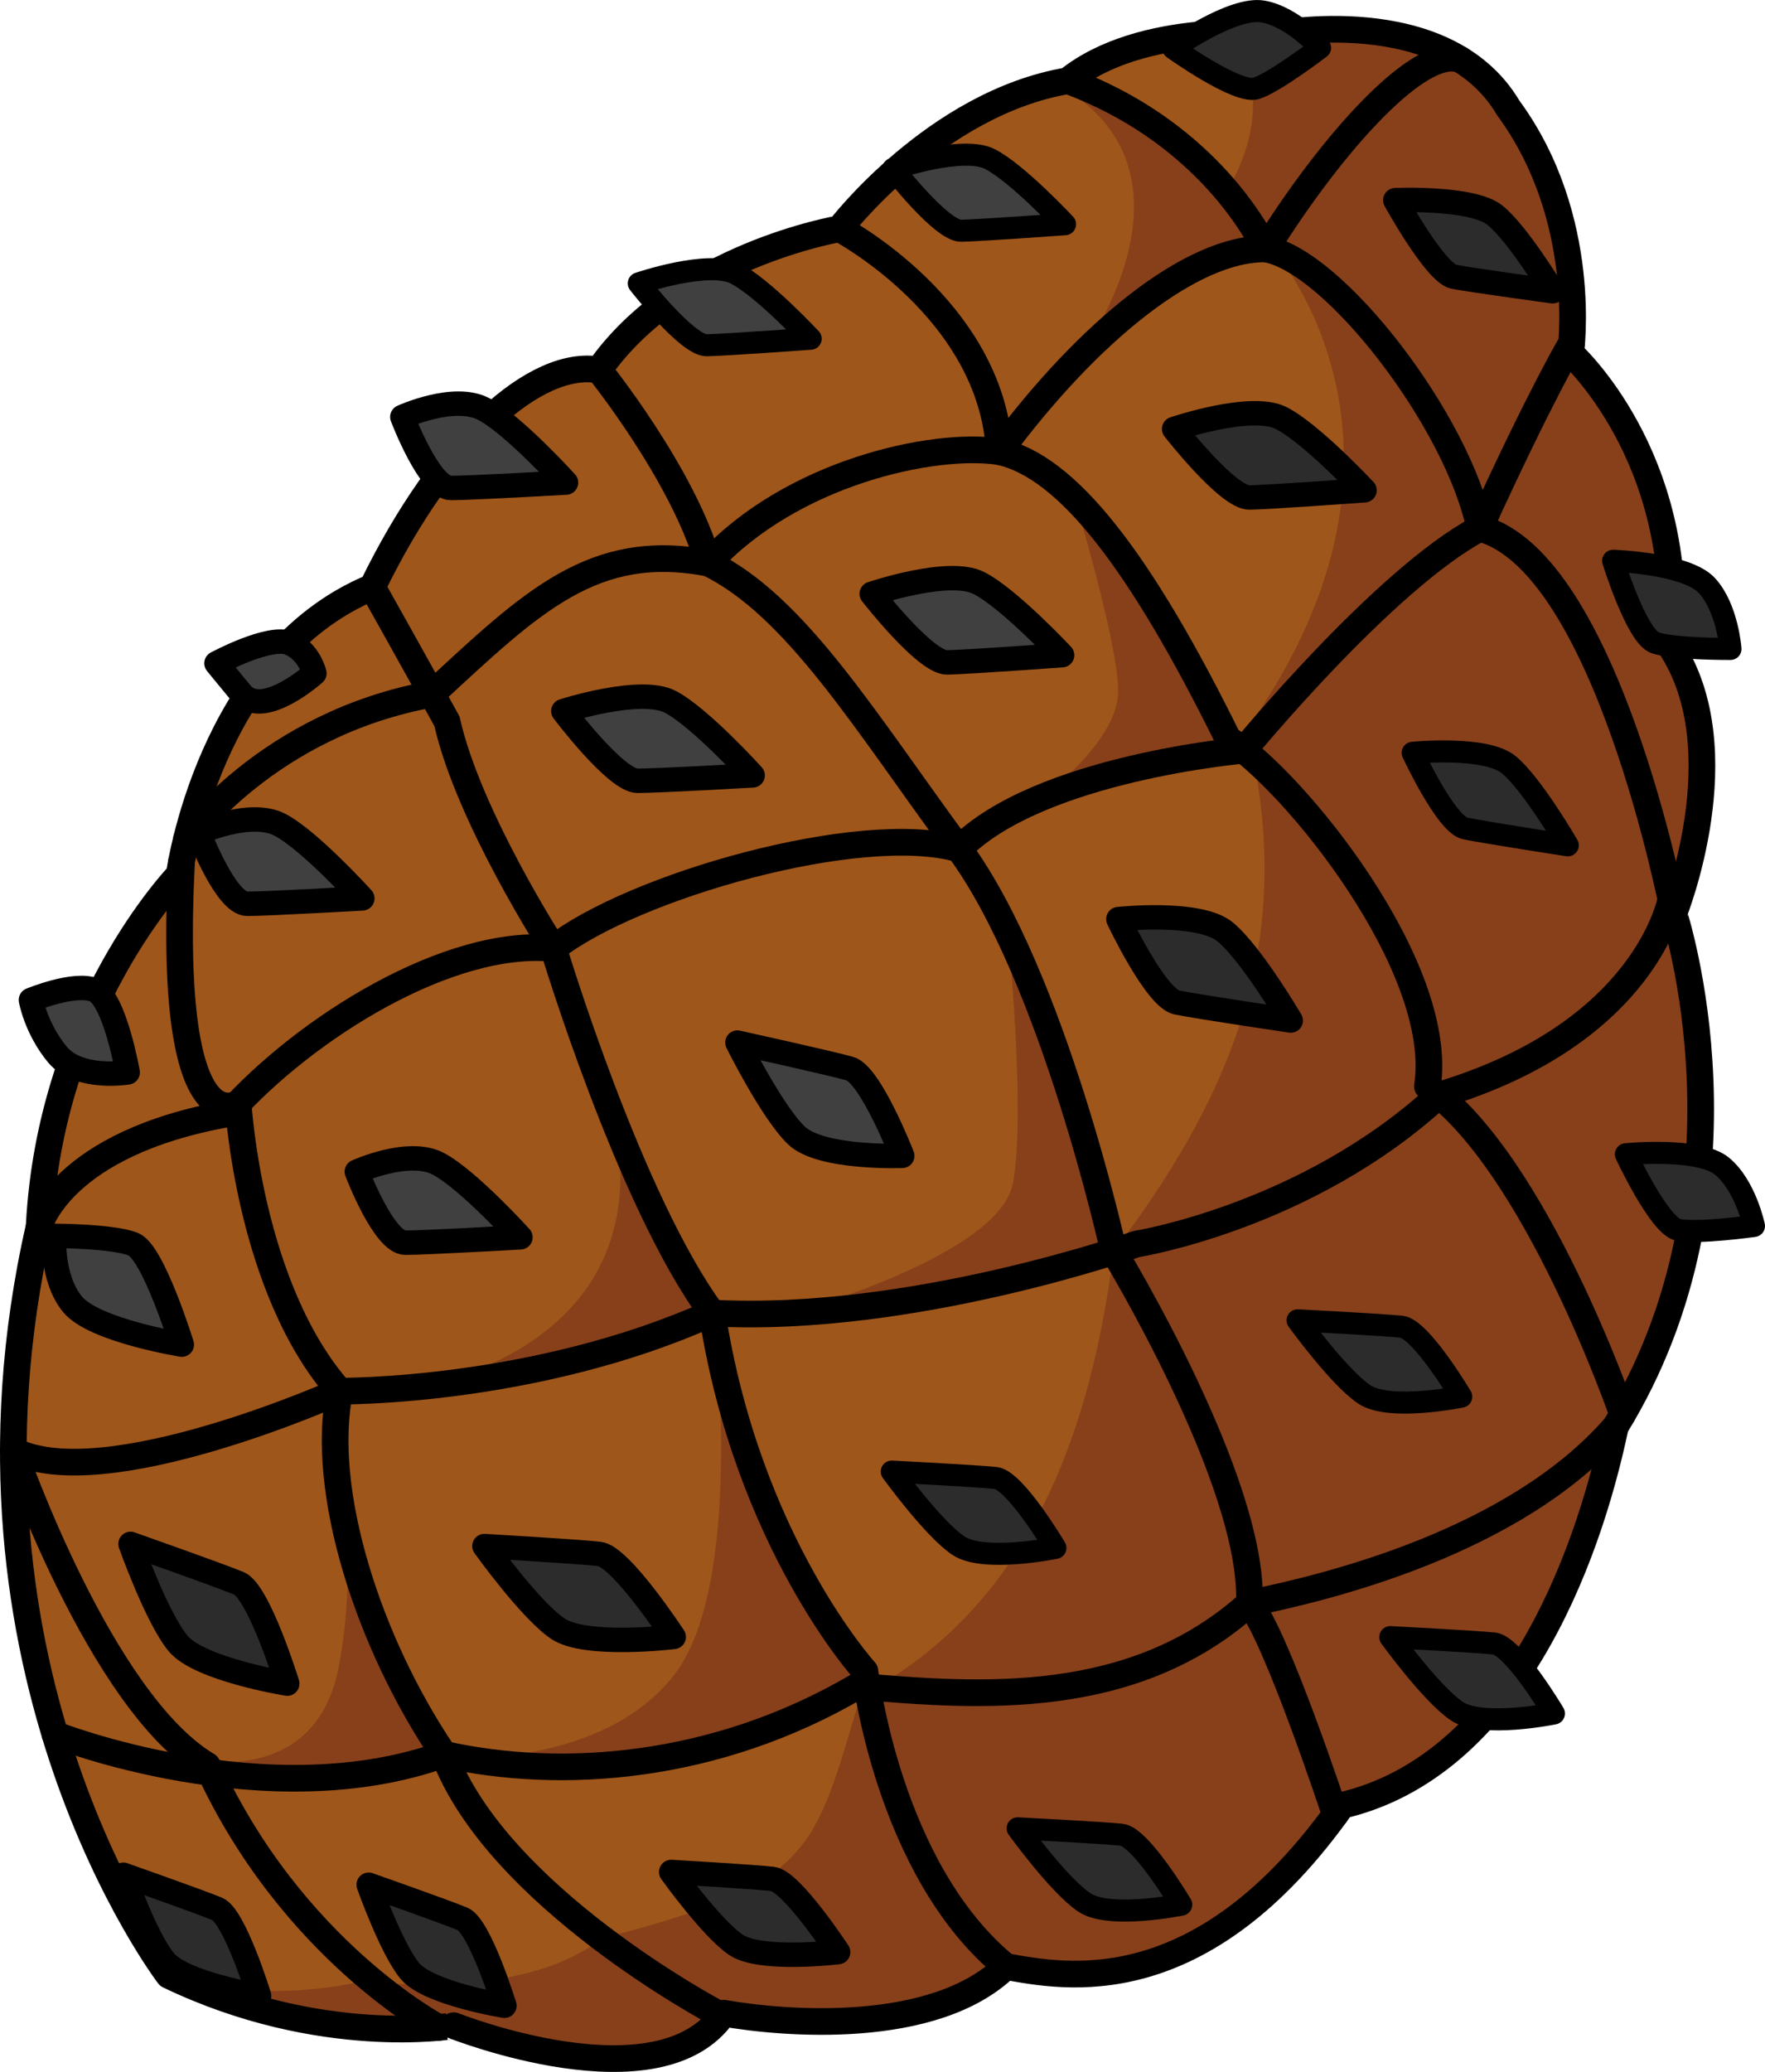 <?xml version="1.0" encoding="utf-8"?>
<!-- Generator: Adobe Illustrator 16.0.0, SVG Export Plug-In . SVG Version: 6.00 Build 0)  -->
<!DOCTYPE svg PUBLIC "-//W3C//DTD SVG 1.1//EN" "http://www.w3.org/Graphics/SVG/1.1/DTD/svg11.dtd">
<svg version="1.1" id="Layer_1" xmlns="http://www.w3.org/2000/svg" xmlns:xlink="http://www.w3.org/1999/xlink" x="0px" y="0px"
	 width="66.211px" height="77.703px" viewBox="0 0 66.211 77.703" enable-background="new 0 0 66.211 77.703" xml:space="preserve">
<g>
	<path fill="#9F561A" d="M6.33,74.081c0,0-8.674-11.365-4.861-28.088c0.413-8.194,5.256-13.195,5.256-13.195
		s1.112-8.243,7.243-10.778c2.702-5.552,6.161-8.56,8.499-8.146c2.997-4.293,9.029-5.295,9.029-5.295s3.586-4.706,8.559-5.552
		c2.809-2.259,7.713-1.738,7.713-1.738s6.426-1.277,8.813,2.761c3.057,4.157,2.34,9.197,2.34,9.197s4.313,3.861,3.742,10.994
		c2.584,3.901,0.127,10.013,0.127,10.013S66.15,44.491,60.598,53.5c-1.08,5.149-3.969,12.733-10.258,14.208
		c-5.287,7.507-10.436,6.426-12.605,6.042c-2.703,2.624-8.357,2.143-10.585,1.75c-2.405,3.536-10.131,0.467-10.131,0.467
		S12.046,76.828,6.33,74.081z"/>
	<path fill="#88401A" d="M15.737,52.001c0,0,8.96-1.365,7.342-9.886c1.872,4.183,3.636,7.126,3.636,7.126
		S17.712,51.858,15.737,52.001z"/>
	<path fill="#88401A" d="M7.427,65.982c0,0,4.39,1.008,5.27-3.42c0.88-4.429-0.152-9.442-0.152-9.442s0.187,8.498,4.242,12.711
		C13.385,67.377,8.652,67.064,7.427,65.982z"/>
	<path fill="#88401A" d="M26.827,49.916c0,0,1.095,9.566-1.56,12.928c-2.655,3.362-8.001,3.071-8.001,3.071
		s9.549,1.527,15.101-2.663C30.817,60.425,26.896,54.674,26.827,49.916z"/>
	<path fill="#88401A" d="M40.426,13.468c0,0,5.271-7.001-0.84-10.351c1.434-0.721,6.891,4.422,8.012,6.037
		C44.631,10.159,42.098,11.616,40.426,13.468z"/>
	<path fill="#88401A" d="M39.084,29.906c0,0,2.893-2.103,2.863-4.023s-1.701-7.395-1.701-7.395l6.408,9.649
		C46.654,28.137,41.451,28.689,39.084,29.906z"/>
	<path fill="#88401A" d="M29.719,49.238c0,0,7.802-2.143,8.285-4.884c0.484-2.74-0.197-9.378-0.197-9.378s3.801,9.921,3.973,11.958
		C38.363,48.548,29.719,49.238,29.719,49.238z"/>
	<path fill="#88401A" d="M17.018,75.967c0,0,7.726,3.069,10.131-0.467c2.229,0.393,7.882,0.874,10.585-1.75
		c2.17,0.384,7.318,1.465,12.605-6.042c6.289-1.475,9.178-9.059,10.258-14.208c5.553-9.01,2.191-19.248,2.191-19.248
		s2.457-6.111-0.127-10.013c0.57-7.133-3.742-10.994-3.742-10.994s0.717-5.04-2.34-9.197c-2.387-4.038-8.813-2.761-8.813-2.761
		s-0.59-0.061-1.471-0.048c0.006,0.007,1.773,2.557-0.283,5.93C46.76,8.146,47.6,9.155,47.6,9.155s6.842,7.39-0.814,18.163
		c1.688,7.208,0.109,12.871-5.006,19.616c-0.961,7.563-3.564,13.511-9.499,16.677c-1.756,5.758-1.651,7.029-9.704,9.08
		c-3.009,2.413-8.934,1.6-8.934,1.6s-3.749,0.974-7.313-0.21C12.046,76.828,17.018,75.967,17.018,75.967z"/>
	<path fill="none" stroke="#000000" stroke-linecap="round" stroke-linejoin="round" stroke-miterlimit="10" d="M6.33,74.081
		c0,0-8.674-11.365-4.861-28.088c0.413-8.194,5.256-13.195,5.256-13.195s1.112-8.243,7.243-10.778
		c2.702-5.552,6.161-8.56,8.499-8.146c2.997-4.293,9.029-5.295,9.029-5.295s3.586-4.706,8.559-5.552
		c2.809-2.259,7.713-1.738,7.713-1.738s6.426-1.277,8.813,2.761c3.057,4.157,2.34,9.197,2.34,9.197s4.313,3.861,3.742,10.994
		c2.584,3.901,0.127,10.013,0.127,10.013S66.15,44.491,60.598,53.5c-1.08,5.149-3.969,12.733-10.258,14.208
		c-5.287,7.507-10.436,6.426-12.605,6.042c-2.703,2.624-8.357,2.143-10.585,1.75c-2.405,3.536-10.131,0.467-10.131,0.467
		S12.046,76.828,6.33,74.081z"/>
	<path fill="none" stroke="#000000" stroke-linecap="round" stroke-linejoin="round" stroke-miterlimit="10" d="M60.869,53.04
		c0,0-3.246-9.439-7.322-12.297c0.684-4.459-5-11.469-7.475-13.025c-3.299-6.689-6.041-10.229-8.586-10.779
		c-0.275-5.343-5.991-8.36-5.991-8.36"/>
	<path fill="none" stroke="#000000" stroke-linecap="round" stroke-linejoin="round" stroke-miterlimit="10" d="M62.789,34.252
		c0,0-2.512-13.19-7.279-14.439c-0.818-4.014-5.459-10.022-8.025-10.476c-1.295-2.47-3.793-4.968-7.43-6.312"/>
	<path fill="none" stroke="#000000" stroke-linecap="round" stroke-linejoin="round" stroke-miterlimit="10" d="M1.468,45.993
		c0,0,0.799-3.103,7.105-4.229c2.915-3.252,8.288-6.58,12.19-6.196c2.956-2.328,11.533-4.784,15.216-3.728
		c2.979-3.037,10.674-3.703,10.674-3.703s5.262-6.414,8.855-8.324c2.322-5.087,3.447-6.953,3.447-6.953"/>
	<path fill="none" stroke="#000000" stroke-linecap="round" stroke-linejoin="round" stroke-miterlimit="10" d="M62.68,33.72
		c0,0-0.879,5.017-8.703,7.353c-4.961,4.571-11.348,5.582-11.348,5.582s-8.436,2.991-15.915,2.587
		c-6.653,2.999-13.971,2.929-13.971,2.929s-8.82,3.956-12.242,2.225"/>
	<path fill="none" stroke="#000000" stroke-linecap="round" stroke-linejoin="round" stroke-miterlimit="10" d="M2.063,65.047
		c0,0,7.957,3.135,14.589,0.742c4.407,0.981,10.18,0.576,15.518-2.555c4.61,0.406,10.342,0.807,14.698-3.106
		c2.955-0.599,9.953-2.297,13.73-6.628"/>
	<path fill="none" stroke="#000000" stroke-linecap="round" stroke-linejoin="round" stroke-miterlimit="10" d="M50.092,68.047
		c0,0-2.215-6.723-3.225-7.919c0.191-4.548-5.088-13.194-5.088-13.194S39.512,36.637,35.98,31.84
		c-3.533-4.797-6.127-9.125-9.409-10.722c-0.94-3.321-4.105-7.246-4.105-7.246"/>
	<path fill="none" stroke="#000000" stroke-linecap="round" stroke-linejoin="round" stroke-miterlimit="10" d="M13.967,22.019
		c0,0,1.646,2.928,2.802,5.035c0.795,3.571,3.995,8.514,3.995,8.514s2.842,9.461,5.95,13.674c1.32,8.58,5.733,13.432,5.733,13.432
		s0.837,7.442,5.287,11.077"/>
	<path fill="none" stroke="#000000" stroke-linecap="round" stroke-linejoin="round" stroke-miterlimit="10" d="M26.819,75.454
		c0,0-8.158-4.321-10.167-9.664c-2.828-4.164-4.669-9.885-3.908-13.619c-3.417-3.86-3.81-10.792-3.81-10.792
		s-2.676,1.711-2.122-9.085"/>
	<path fill="none" stroke="#000000" stroke-linecap="round" stroke-linejoin="round" stroke-miterlimit="10" d="M16.445,76.035
		c0,0-5.512-2.906-8.669-9.826c-4.011-2.388-7.274-11.813-7.274-11.813"/>
	<path fill="none" stroke="#000000" stroke-linecap="round" stroke-linejoin="round" stroke-miterlimit="10" d="M6.999,31.452
		c0,0,3.044-4.31,9.206-5.421c3.758-3.484,6.059-5.733,10.367-4.912c3.103-3.383,8.424-4.557,10.915-4.181
		c3.355-4.537,7.246-7.65,9.998-7.601c2.49-3.991,5.771-7.635,7.297-7.104"/>
	
		<path fill="#404040" stroke="#000000" stroke-width="0.916" stroke-linecap="round" stroke-linejoin="round" stroke-miterlimit="10" d="
		M32.701,22.269c0,0,2.014,2.589,2.829,2.573c0.813-0.017,4.313-0.271,4.313-0.271s-1.998-2.138-3.129-2.709
		C35.584,21.29,32.701,22.269,32.701,22.269z"/>
	
		<path fill="#2C2C2C" stroke="#000000" stroke-width="0.916" stroke-linecap="round" stroke-linejoin="round" stroke-miterlimit="10" d="
		M41.953,34.469c0,0,1.4,2.966,2.199,3.127c0.797,0.162,4.268,0.677,4.268,0.677s-1.484-2.521-2.463-3.326
		C44.98,34.142,41.953,34.469,41.953,34.469z"/>
	
		<path fill="#404040" stroke="#000000" stroke-width="0.916" stroke-linecap="round" stroke-linejoin="round" stroke-miterlimit="10" d="
		M33.846,43.348c0,0-1.188-3.057-1.973-3.274c-0.783-0.218-4.21-0.975-4.21-0.975s1.303,2.619,2.222,3.491
		C30.804,43.461,33.846,43.348,33.846,43.348z"/>
	
		<path fill="#404040" stroke="#000000" stroke-width="0.916" stroke-linecap="round" stroke-linejoin="round" stroke-miterlimit="10" d="
		M21.132,26.667c0,0,1.974,2.619,2.787,2.616c0.813-0.004,4.316-0.203,4.316-0.203s-1.964-2.169-3.085-2.758
		C24.03,25.733,21.132,26.667,21.132,26.667z"/>
	
		<path fill="#404040" stroke="#000000" stroke-width="0.916" stroke-linecap="round" stroke-linejoin="round" stroke-miterlimit="10" d="
		M15.093,15.636c0,0,1.01,2.668,1.823,2.665s4.317-0.203,4.317-0.203s-1.965-2.168-3.086-2.758
		C17.028,14.75,15.093,15.636,15.093,15.636z"/>
	
		<path fill="#404040" stroke="#000000" stroke-width="0.916" stroke-linecap="round" stroke-linejoin="round" stroke-miterlimit="10" d="
		M7.453,31.23c0,0,1.009,2.668,1.823,2.665c0.813-0.003,4.316-0.203,4.316-0.203s-1.965-2.168-3.085-2.758
		C9.386,30.345,7.453,31.23,7.453,31.23z"/>
	
		<path fill="#404040" stroke="#000000" stroke-width="0.916" stroke-linecap="round" stroke-linejoin="round" stroke-miterlimit="10" d="
		M13.385,43.94c0,0,1.01,2.668,1.823,2.665s4.316-0.203,4.316-0.203s-1.964-2.168-3.085-2.758
		C15.32,43.055,13.385,43.94,13.385,43.94z"/>
	
		<path fill="#2C2C2C" stroke="#000000" stroke-width="0.916" stroke-linecap="round" stroke-linejoin="round" stroke-miterlimit="10" d="
		M25.274,61.389c0,0-1.981-3.023-2.79-3.113s-4.312-0.295-4.312-0.295s1.702,2.38,2.748,3.094
		C21.966,61.791,25.274,61.389,25.274,61.389z"/>
	
		<path fill="#2C2C2C" stroke="#000000" stroke-width="0.916" stroke-linecap="round" stroke-linejoin="round" stroke-miterlimit="10" d="
		M10.776,63.141c0,0-1.066-3.454-1.818-3.764C8.206,59.067,4.896,57.9,4.896,57.9s0.977,2.759,1.783,3.733
		C7.487,62.61,10.776,63.141,10.776,63.141z"/>
	
		<path fill="#2C2C2C" stroke="#000000" stroke-width="0.916" stroke-linecap="round" stroke-linejoin="round" stroke-miterlimit="10" d="
		M18.922,75.221c0,0-0.923-2.99-1.574-3.259s-3.518-1.28-3.518-1.28s0.846,2.39,1.545,3.234
		C16.074,74.761,18.922,75.221,18.922,75.221z"/>
	
		<path fill="#2C2C2C" stroke="#000000" stroke-width="0.916" stroke-linecap="round" stroke-linejoin="round" stroke-miterlimit="10" d="
		M9.719,74.847c0,0-0.923-2.99-1.574-3.259s-3.518-1.28-3.518-1.28s0.846,2.39,1.545,3.234C6.871,74.387,9.719,74.847,9.719,74.847z
		"/>
	
		<path fill="#2C2C2C" stroke="#000000" stroke-width="0.916" stroke-linecap="round" stroke-linejoin="round" stroke-miterlimit="10" d="
		M52.342,7.507c0,0,1.508,2.741,2.199,2.873c0.693,0.132,3.703,0.543,3.703,0.543s-1.311-2.17-2.166-2.854
		C55.223,7.381,52.342,7.507,52.342,7.507z"/>
	
		<path fill="#404040" stroke="#000000" stroke-width="0.916" stroke-linecap="round" stroke-linejoin="round" stroke-miterlimit="10" d="
		M6.82,50.427c0,0-1.066-3.454-1.817-3.764c-0.753-0.311-2.974-0.316-2.974-0.316s-0.111,1.597,0.695,2.572
		C3.531,49.896,6.82,50.427,6.82,50.427z"/>
	
		<path fill="#404040" stroke="#000000" stroke-width="0.916" stroke-linecap="round" stroke-linejoin="round" stroke-miterlimit="10" d="
		M4.79,40.218c0,0-0.489-2.775-1.241-3.086c-0.752-0.31-2.389,0.37-2.389,0.37s0.187,1.07,0.993,2.045
		C2.959,40.524,4.79,40.218,4.79,40.218z"/>
	
		<path fill="#404040" stroke="#000000" stroke-width="0.916" stroke-linecap="round" stroke-linejoin="round" stroke-miterlimit="10" d="
		M11.794,25.252c0,0-0.185-0.823-0.937-1.134c-0.752-0.31-2.736,0.757-2.736,0.757s0.124,0.157,0.931,1.132
		C9.86,26.984,11.794,25.252,11.794,25.252z"/>
	
		<path fill="#2C2C2C" stroke="#000000" stroke-width="0.916" stroke-linecap="round" stroke-linejoin="round" stroke-miterlimit="10" d="
		M31.441,73.209c0,0-1.748-2.666-2.46-2.745c-0.714-0.08-3.803-0.261-3.803-0.261s1.502,2.1,2.423,2.729
		C28.524,73.563,31.441,73.209,31.441,73.209z"/>
	
		<path fill="#2C2C2C" stroke="#000000" stroke-width="0.916" stroke-linecap="round" stroke-linejoin="round" stroke-miterlimit="10" d="
		M44.045,16.086c0,0,2.016,2.589,2.83,2.571c0.813-0.015,4.313-0.27,4.313-0.27s-1.998-2.138-3.129-2.71
		C46.93,15.106,44.045,16.086,44.045,16.086z"/>
	
		<path fill="#404040" stroke="#000000" stroke-width="0.827" stroke-linecap="round" stroke-linejoin="round" stroke-miterlimit="10" d="
		M33.506,6.331c0,0,1.818,2.338,2.553,2.323c0.734-0.016,3.895-0.245,3.895-0.245s-1.803-1.931-2.824-2.446
		C36.107,5.445,33.506,6.331,33.506,6.331z"/>
	
		<path fill="#404040" stroke="#000000" stroke-width="0.827" stroke-linecap="round" stroke-linejoin="round" stroke-miterlimit="10" d="
		M23.963,10.626c0,0,1.818,2.338,2.553,2.322c0.735-0.015,3.895-0.245,3.895-0.245s-1.804-1.931-2.824-2.445
		C26.566,9.741,23.963,10.626,23.963,10.626z"/>
	
		<path fill="#2C2C2C" stroke="#000000" stroke-width="0.827" stroke-linecap="round" stroke-linejoin="round" stroke-miterlimit="10" d="
		M52.994,28.232c0,0,1.248,2.687,1.969,2.836c0.719,0.151,3.85,0.634,3.85,0.634s-1.326-2.285-2.205-3.016
		C55.729,27.954,52.994,28.232,52.994,28.232z"/>
	
		<path fill="#2C2C2C" stroke="#000000" stroke-width="0.827" stroke-linecap="round" stroke-linejoin="round" stroke-miterlimit="10" d="
		M60.992,43.287c0,0,1.248,2.687,1.967,2.836c0.719,0.151,2.838-0.146,2.838-0.146s-0.313-1.505-1.191-2.235
		C63.727,43.008,60.992,43.287,60.992,43.287z"/>
	
		<path fill="#2C2C2C" stroke="#000000" stroke-width="0.827" stroke-linecap="round" stroke-linejoin="round" stroke-miterlimit="10" d="
		M60.514,21.03c0,0,0.877,2.828,1.57,3.073c0.693,0.246,2.832,0.234,2.832,0.234s-0.109-1.533-0.883-2.375
		C63.26,21.118,60.514,21.03,60.514,21.03z"/>
	
		<path fill="#2C2C2C" stroke="#000000" stroke-width="0.827" stroke-linecap="round" stroke-linejoin="round" stroke-miterlimit="10" d="
		M44.014,1.813c0,0,2.408,1.724,3.107,1.502c0.701-0.223,2.4-1.523,2.4-1.523s-1.014-1.157-2.139-1.359
		C46.258,0.225,44.014,1.813,44.014,1.813z"/>
	
		<path fill="#2C2C2C" stroke="#000000" stroke-width="0.827" stroke-linecap="round" stroke-linejoin="round" stroke-miterlimit="10" d="
		M54.816,52.379c0,0-1.514-2.547-2.244-2.624c-0.732-0.077-3.895-0.24-3.895-0.24s1.549,2.14,2.498,2.776
		C52.123,52.931,54.816,52.379,54.816,52.379z"/>
	
		<path fill="#2C2C2C" stroke="#000000" stroke-width="0.827" stroke-linecap="round" stroke-linejoin="round" stroke-miterlimit="10" d="
		M39.592,58.051c0,0-1.514-2.547-2.244-2.623c-0.732-0.078-3.895-0.24-3.895-0.24s1.549,2.139,2.498,2.776
		C36.898,58.604,39.592,58.051,39.592,58.051z"/>
	
		<path fill="#2C2C2C" stroke="#000000" stroke-width="0.827" stroke-linecap="round" stroke-linejoin="round" stroke-miterlimit="10" d="
		M58.293,64.26c0,0-1.514-2.548-2.244-2.624c-0.732-0.077-3.895-0.24-3.895-0.24s1.549,2.139,2.498,2.776
		C55.6,64.812,58.293,64.26,58.293,64.26z"/>
	
		<path fill="#2C2C2C" stroke="#000000" stroke-width="0.827" stroke-linecap="round" stroke-linejoin="round" stroke-miterlimit="10" d="
		M44.313,71.43c0,0-1.514-2.547-2.244-2.623c-0.732-0.078-3.895-0.24-3.895-0.24s1.549,2.139,2.498,2.776
		C41.619,71.982,44.313,71.43,44.313,71.43z"/>
</g>
</svg>
